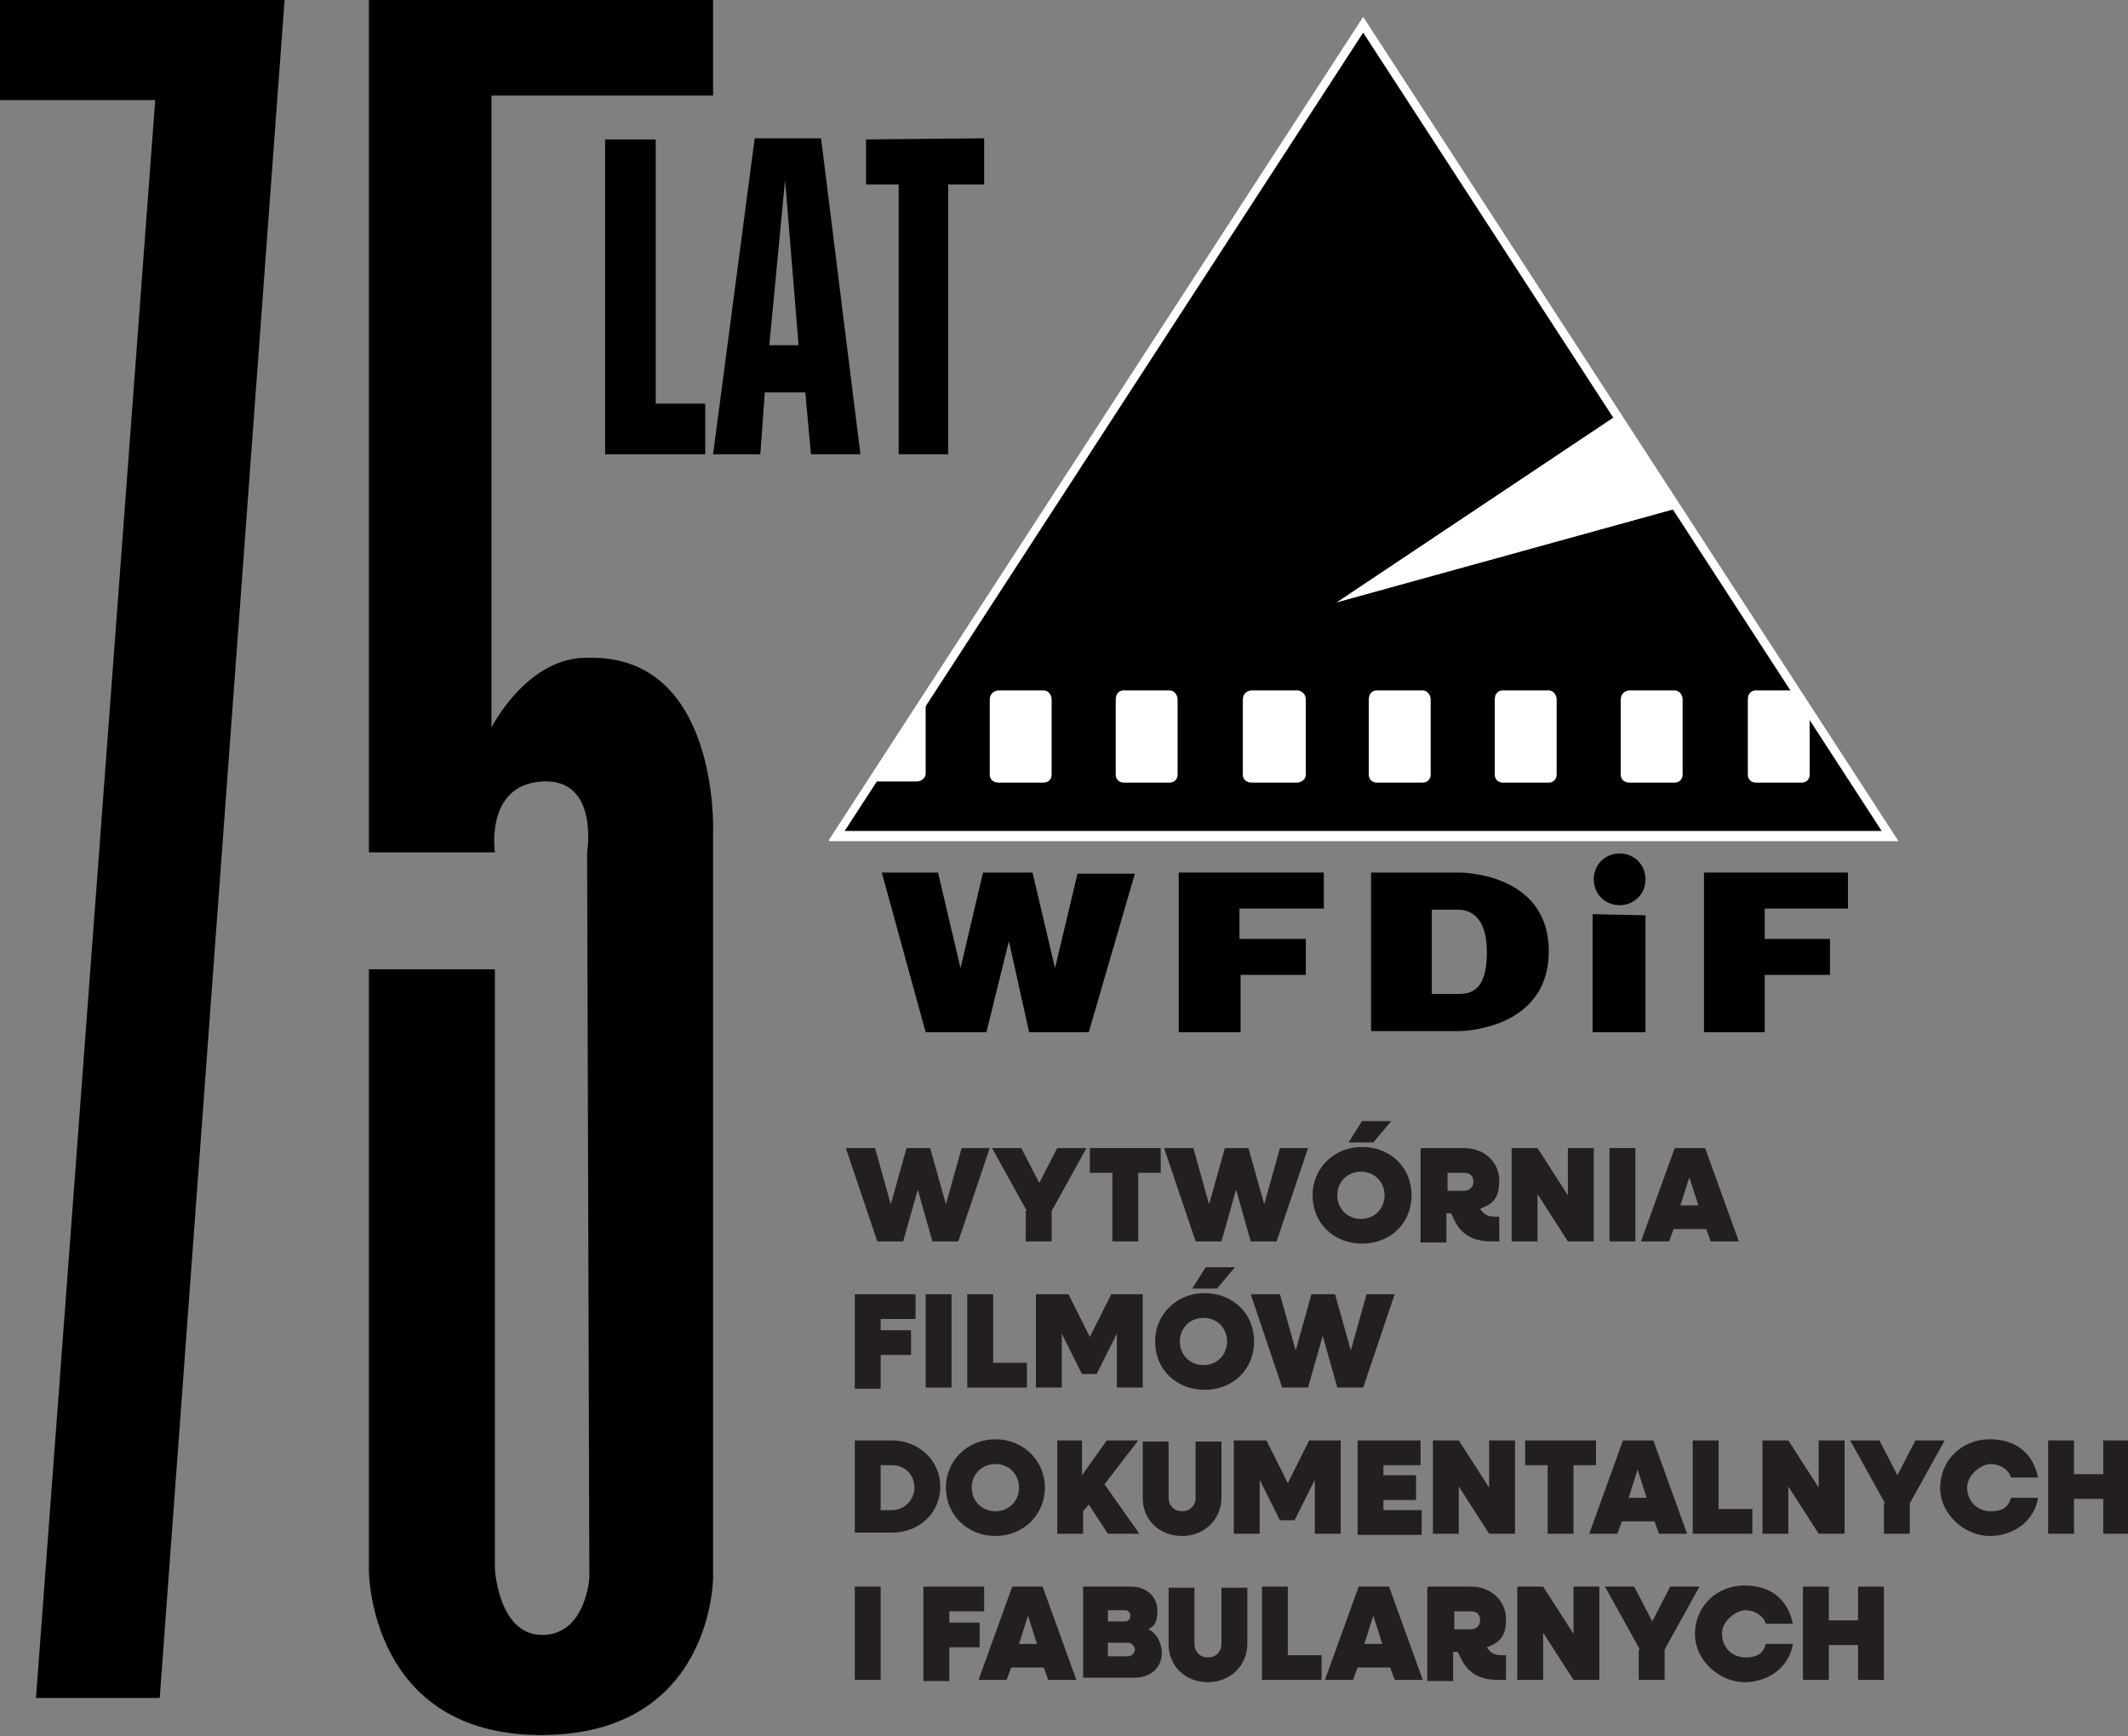 <?xml version="1.0" encoding="UTF-8"?>
<svg xmlns="http://www.w3.org/2000/svg" version="1.1" viewBox="0 0 189.2 154.4">
  <rect x="0" y="0" width="189.2" height="154.4" fill="#808080" stroke="none"/>
  <defs>
    <style>
      .cls-1 {
        fill: #231f20;
      }

      .cls-2 {
        fill: #fff;
      }
    </style>
  </defs>
  <!-- Generator: Adobe Illustrator 28.6.0, SVG Export Plug-In . SVG Version: 1.2.0 Build 709)  -->
  <g>
    <g id="Layer_2">
      <g id="Layer_1-2">
        <g>
          <g>
            <polygon points="168 74.2 74.3 74.2 121.2 2.1 168 74.2"/>
            <polygon points="78.4 77.6 82.3 91.8 87.7 91.8 89.7 83.7 91.5 91.8 96.8 91.8 100.9 77.7 95.8 77.7 93.8 86.1 91.8 77.6 87.4 77.6 85.4 86.1 83.4 77.6 78.4 77.6"/>
            <polygon points="104.8 77.6 104.8 91.8 110.3 91.8 110.3 86.7 116.1 86.7 116.1 83.5 110.2 83.5 110.2 80.8 117.7 80.8 117.7 77.6 104.8 77.6"/>
            <polygon points="151.5 77.6 151.5 91.8 156.9 91.8 156.9 86.7 162.7 86.7 162.7 83.5 156.9 83.5 156.9 80.8 164.3 80.8 164.3 77.6 151.5 77.6"/>
            <path d="M129.7,77.6h-7.8v14.1h7.8s8,0,8-7.1-8-7-8-7M129.5,88.4h-2.2v-7.5h2.2c.6,0,2.7,0,2.7,3.8s-1.8,3.7-2.8,3.7"/>
            <polygon points="141.6 81.3 141.6 91.8 146.3 91.8 146.3 81.4 141.6 81.3"/>
            <path d="M146.3,78.2c0-1.3-1-2.3-2.3-2.3s-2.3,1-2.3,2.3,1,2.3,2.3,2.3,2.3-1,2.3-2.3"/>
            <polygon class="cls-2" points="118.8 53.6 149.2 45.2 143.8 36.9 118.8 53.6"/>
            <path class="cls-2" d="M92.8,61.4h-4c-.4,0-.8.3-.8.8v6.7c0,.4.3.7.8.7h4c.4,0,.7-.3.7-.7v-6.7c0-.4-.3-.8-.7-.8M104,61.4h-4.1c-.4,0-.7.3-.7.8v6.7c0,.4.3.7.7.7h4.1c.4,0,.7-.3.7-.7v-6.7c0-.4-.3-.8-.7-.8M77.5,69.5h4c.4,0,.8-.3.8-.7v-6.6l-4.8,7.4h0ZM115.3,61.4h-4c-.4,0-.8.3-.8.8v6.7c0,.4.3.7.8.7h4c.4,0,.8-.3.8-.7v-6.7c0-.4-.3-.8-.8-.8M126.5,61.4h-4.1c-.4,0-.7.3-.7.8v6.7c0,.4.3.7.7.7h4.1c.4,0,.7-.3.7-.7v-6.7c0-.4-.3-.8-.7-.8M137.7,61.4h-4.1c-.4,0-.7.3-.7.8v6.7c0,.4.3.7.7.7h4.1c.4,0,.7-.3.7-.7v-6.7c0-.4-.3-.8-.7-.8M159.7,61.4h-3.6c-.4,0-.7.3-.7.8v6.7c0,.4.3.7.7.7h4.1c.4,0,.7-.3.7-.7v-5.5l-1.2-1.9h0ZM148.9,61.4h-4c-.4,0-.8.3-.8.8v6.7c0,.4.3.7.8.7h4c.4,0,.7-.3.7-.7v-6.7c0-.4-.3-.8-.7-.8"/>
            <polygon points="118.8 53.6 154.7 53.6 149.2 45.2 118.8 53.6"/>
            <path class="cls-2" d="M73.7,74.7L121.2,1.5l47.2,72.7-.3.2v-.4.4l.3-.2.4.6h-95.1ZM75.1,73.9h92.2L121.2,2.9s-46.1,71-46.1,71Z"/>
          </g>
          <g>
            <polygon points="0 0 25.3 0 14.2 151 3.2 151 13.8 8.9 0 8.9 0 0"/>
            <path d="M43.7,8.5h19.7V0h-30.6v75.8h11.2s-.9-6,4.2-6.3,4,6.3,4,6.3l.2,64.5s-.3,5.1-4.2,5.1-4.2-5.9-4.2-5.9v-53.3h-11.2v53.5s0,14.6,15.3,14.6,15.3-14,15.3-14v-66.5s.5-15.5-11-15.3c-5.5-.2-8.7,6.2-8.7,6.2,0,0,0-56.2,0-56.2Z"/>
            <polygon points="53.8 12.4 53.8 40.4 62.7 40.4 62.7 35.9 58.3 35.9 58.3 12.4 53.8 12.4"/>
            <polygon points="77 12.4 77 16.4 79.9 16.4 79.9 40.4 84.3 40.4 84.3 16.4 87.5 16.4 87.5 12.3 77 12.4"/>
            <path d="M67.6,40.4h-4.2l3.7-28.1h5.9l3.5,28.1h-4.4l-.5-5.5h-3.6l-.4,5.5h0ZM68.4,30.7h2.6l-1.2-14.7-1.4,14.7Z"/>
          </g>
          <g>
            <path class="cls-1" d="M75.3,102.1h2.5l1.4,5,1.4-5h2.1l1.4,5,1.4-5h2.5l-2.8,8.3h-2.3l-1.3-4.6-1.3,4.6h-2.3l-2.8-8.3h0Z"/>
            <path class="cls-1" d="M91.3,107.7l-3.1-5.6h2.6l1.6,3.1,1.6-3.1h2.6l-3.1,5.6v2.7h-2.3v-2.7h0Z"/>
            <path class="cls-1" d="M98.9,104.3h-2v-2.2h6.3v2.2h-2v6.1h-2.3v-6.1Z"/>
            <path class="cls-1" d="M103.6,102.1h2.5l1.4,5,1.4-5h2.1l1.4,5,1.4-5h2.5l-2.8,8.3h-2.3l-1.3-4.6-1.3,4.6h-2.3l-2.8-8.3h0Z"/>
            <path class="cls-1" d="M116.7,106.3c0-2.4,1.9-4.3,4.4-4.3s4.4,1.8,4.4,4.3-1.9,4.3-4.4,4.3-4.4-1.8-4.4-4.3ZM123.1,106.3c0-1.2-.9-2.1-2.1-2.1s-2.1.9-2.1,2.1.9,2.1,2.1,2.1,2.1-.9,2.1-2.1ZM121,99.7h2.7l-1.6,1.9h-2.2l1.2-1.9Z"/>
            <path class="cls-1" d="M126.4,102.1h3.8c1.7,0,3.1,1.2,3.1,2.9s-.7,2.1-1.7,2.5h0c.3.5.7.7,1.3.7h.4v2.2h-.7c-1.6,0-2.6-.6-3.2-1.7l-.4-.8h-.4v2.6h-2.3s0-8.3,0-8.3ZM128.7,104.3v1.6h1.5c.4,0,.8-.3.8-.8s-.3-.8-.8-.8h-1.5Z"/>
            <path class="cls-1" d="M134.4,102.1h2.3l2.7,4.2v-4.2h2.3v8.3h-2.3l-2.7-4.2v4.2h-2.3v-8.3Z"/>
            <path class="cls-1" d="M143.1,102.1h2.3v8.3h-2.3v-8.3Z"/>
            <path class="cls-1" d="M148.9,102.1h2.7l3,8.3h-2.5l-.4-1.1h-2.9l-.4,1.1h-2.5l3-8.3h0ZM151,107.2l-.8-2.5-.8,2.5h1.6,0Z"/>
            <path class="cls-1" d="M76,115.1h5.4v2.2h-3.1v1h2.7v2.2h-2.7v3h-2.3v-8.3Z"/>
            <path class="cls-1" d="M82.3,115.1h2.3v8.3h-2.3v-8.3Z"/>
            <path class="cls-1" d="M86,115.1h2.3v6.1h3v2.2h-5.3v-8.3Z"/>
            <path class="cls-1" d="M92.2,115.1h2.8l1.9,3.8,1.9-3.8h2.8v8.3h-2.3v-4.8l-1.8,3.6h-1.3l-1.8-3.6v4.8h-2.3v-8.3h0Z"/>
            <path class="cls-1" d="M102.7,119.3c0-2.4,1.9-4.3,4.4-4.3s4.4,1.8,4.4,4.3-1.9,4.3-4.4,4.3-4.4-1.8-4.4-4.3ZM109.1,119.3c0-1.2-.9-2.1-2.1-2.1s-2.1.9-2.1,2.1.9,2.1,2.1,2.1,2.1-.9,2.1-2.1ZM107.1,112.7h2.7l-1.6,1.9h-2.2l1.2-1.9Z"/>
            <path class="cls-1" d="M111.3,115.1h2.5l1.4,5,1.4-5h2.1l1.4,5,1.4-5h2.5l-2.8,8.3h-2.3l-1.3-4.6-1.3,4.6h-2.3l-2.8-8.3h0Z"/>
            <path class="cls-1" d="M76,128.1h3.3c2.4,0,4.3,1.8,4.3,4.1s-1.8,4.1-4.3,4.1h-3.3v-8.3ZM78.3,130.3v4h1c1.1,0,2-.9,2-2s-.8-2-2-2h-1Z"/>
            <path class="cls-1" d="M84.1,132.3c0-2.4,1.9-4.3,4.4-4.3s4.4,1.9,4.4,4.3-1.9,4.3-4.4,4.3-4.4-1.9-4.4-4.3ZM90.6,132.3c0-1.2-.9-2.1-2.1-2.1s-2.1.9-2.1,2.1.9,2.1,2.1,2.1,2.1-.9,2.1-2.1Z"/>
            <path class="cls-1" d="M93.9,128.1h2.3v3.1l2.2-3.1h2.8l-3,3.9,3.1,4.4h-2.8l-1.7-2.6-.5.6v2h-2.3v-8.3h0Z"/>
            <path class="cls-1" d="M101.6,133.2v-5h2.3v5c0,.7.5,1.2,1.2,1.2s1.2-.5,1.2-1.2v-5h2.3v5c0,1.9-1.5,3.4-3.5,3.4s-3.5-1.4-3.5-3.4Z"/>
            <path class="cls-1" d="M109.8,128.1h2.8l1.9,3.8,1.9-3.8h2.8v8.3h-2.3v-4.8l-1.8,3.6h-1.3l-1.8-3.6v4.8h-2.3v-8.3h0Z"/>
            <path class="cls-1" d="M120.7,128.1h5.6v2.2h-3.3v.9h2.9v2.2h-2.9v.9h3.4v2.2h-5.7v-8.3h0Z"/>
            <path class="cls-1" d="M127.4,128.1h2.3l2.7,4.2v-4.2h2.3v8.3h-2.3l-2.7-4.2v4.2h-2.3v-8.3Z"/>
            <path class="cls-1" d="M137.6,130.3h-2v-2.2h6.3v2.2h-2v6.1h-2.3v-6.1Z"/>
            <path class="cls-1" d="M144.3,128.1h2.7l3,8.3h-2.5l-.4-1.1h-2.9l-.4,1.1h-2.5l3-8.3h0ZM146.4,133.2l-.8-2.5-.8,2.5h1.6,0Z"/>
            <path class="cls-1" d="M150.5,128.1h2.3v6.1h3v2.2h-5.3v-8.3h0Z"/>
            <path class="cls-1" d="M156.7,128.1h2.3l2.7,4.2v-4.2h2.3v8.3h-2.3l-2.7-4.2v4.2h-2.3v-8.3Z"/>
            <path class="cls-1" d="M167.6,133.7l-3.1-5.6h2.6l1.6,3.1,1.6-3.1h2.6l-3.1,5.6v2.7h-2.3v-2.7h0Z"/>
            <path class="cls-1" d="M172.5,132.3c0-2.4,1.9-4.3,4.4-4.3s3.9,1.4,4.3,3.4h-2.4c-.2-.7-1-1.2-1.8-1.2s-2.1.9-2.1,2.1.9,2.1,2.1,2.1,1.6-.5,1.8-1.2h2.4c-.3,2-2.1,3.4-4.3,3.4s-4.4-1.9-4.4-4.3h0Z"/>
            <path class="cls-1" d="M182.1,128.1h2.3v3h2.6v-3h2.3v8.3h-2.3v-3.1h-2.6v3.1h-2.3v-8.3Z"/>
            <path class="cls-1" d="M76,141.1h2.3v8.3h-2.3v-8.3Z"/>
            <path class="cls-1" d="M82.1,141.1h5.4v2.2h-3.1v1h2.7v2.2h-2.7v3h-2.3v-8.3h0Z"/>
            <path class="cls-1" d="M90,141.1h2.7l3,8.3h-2.5l-.4-1.1h-2.9l-.4,1.1h-2.5l3-8.3h0ZM92.2,146.2l-.8-2.5-.8,2.5h1.6,0Z"/>
            <path class="cls-1" d="M96.3,141.1h4.3c1.3,0,2.3.9,2.3,2.1s-.3,1.4-.8,1.7c.7.3,1.2,1.2,1.2,2.1,0,1.3-1,2.2-2.4,2.2h-4.6v-8.3h0ZM98.5,143.2v1h1.5c.3,0,.5-.2.5-.5s-.2-.5-.5-.5h-1.5ZM98.5,146.1v1.2h1.8c.3,0,.6-.3.6-.6s-.3-.6-.6-.6h-1.8Z"/>
            <path class="cls-1" d="M103.9,146.2v-5h2.3v5c0,.7.5,1.2,1.2,1.2s1.2-.5,1.2-1.2v-5h2.3v5c0,1.9-1.5,3.4-3.5,3.4s-3.5-1.4-3.5-3.4Z"/>
            <path class="cls-1" d="M112.2,141.1h2.3v6.1h3v2.2h-5.3v-8.3Z"/>
            <path class="cls-1" d="M120.8,141.1h2.7l3,8.3h-2.5l-.4-1.1h-2.9l-.4,1.1h-2.5l3-8.3h0ZM122.9,146.2l-.8-2.5-.8,2.5h1.6,0Z"/>
            <path class="cls-1" d="M127,141.1h3.8c1.7,0,3.1,1.2,3.1,2.9s-.7,2.1-1.7,2.5h0c.3.5.7.7,1.3.7h.4v2.2h-.7c-1.6,0-2.6-.6-3.2-1.7l-.4-.8h-.4v2.6h-2.3s0-8.3,0-8.3ZM129.3,143.3v1.6h1.5c.4,0,.8-.3.8-.8s-.3-.8-.8-.8h-1.5Z"/>
            <path class="cls-1" d="M134.9,141.1h2.3l2.7,4.2v-4.2h2.3v8.3h-2.3l-2.7-4.2v4.2h-2.3v-8.3Z"/>
            <path class="cls-1" d="M145.8,146.7l-3.1-5.6h2.6l1.6,3.1,1.6-3.1h2.6l-3.1,5.6v2.7h-2.3v-2.7h0Z"/>
            <path class="cls-1" d="M150.7,145.3c0-2.4,1.9-4.3,4.4-4.3s3.9,1.4,4.3,3.4h-2.4c-.2-.7-1-1.2-1.8-1.2s-2.1.9-2.1,2.1.9,2.1,2.1,2.1,1.6-.5,1.8-1.2h2.4c-.3,2-2.1,3.4-4.3,3.4s-4.4-1.9-4.4-4.3h0Z"/>
            <path class="cls-1" d="M160.3,141.1h2.3v3h2.6v-3h2.3v8.3h-2.3v-3.1h-2.6v3.1h-2.3v-8.3Z"/>
          </g>
        </g>
      </g>
    </g>
  </g>
</svg>
